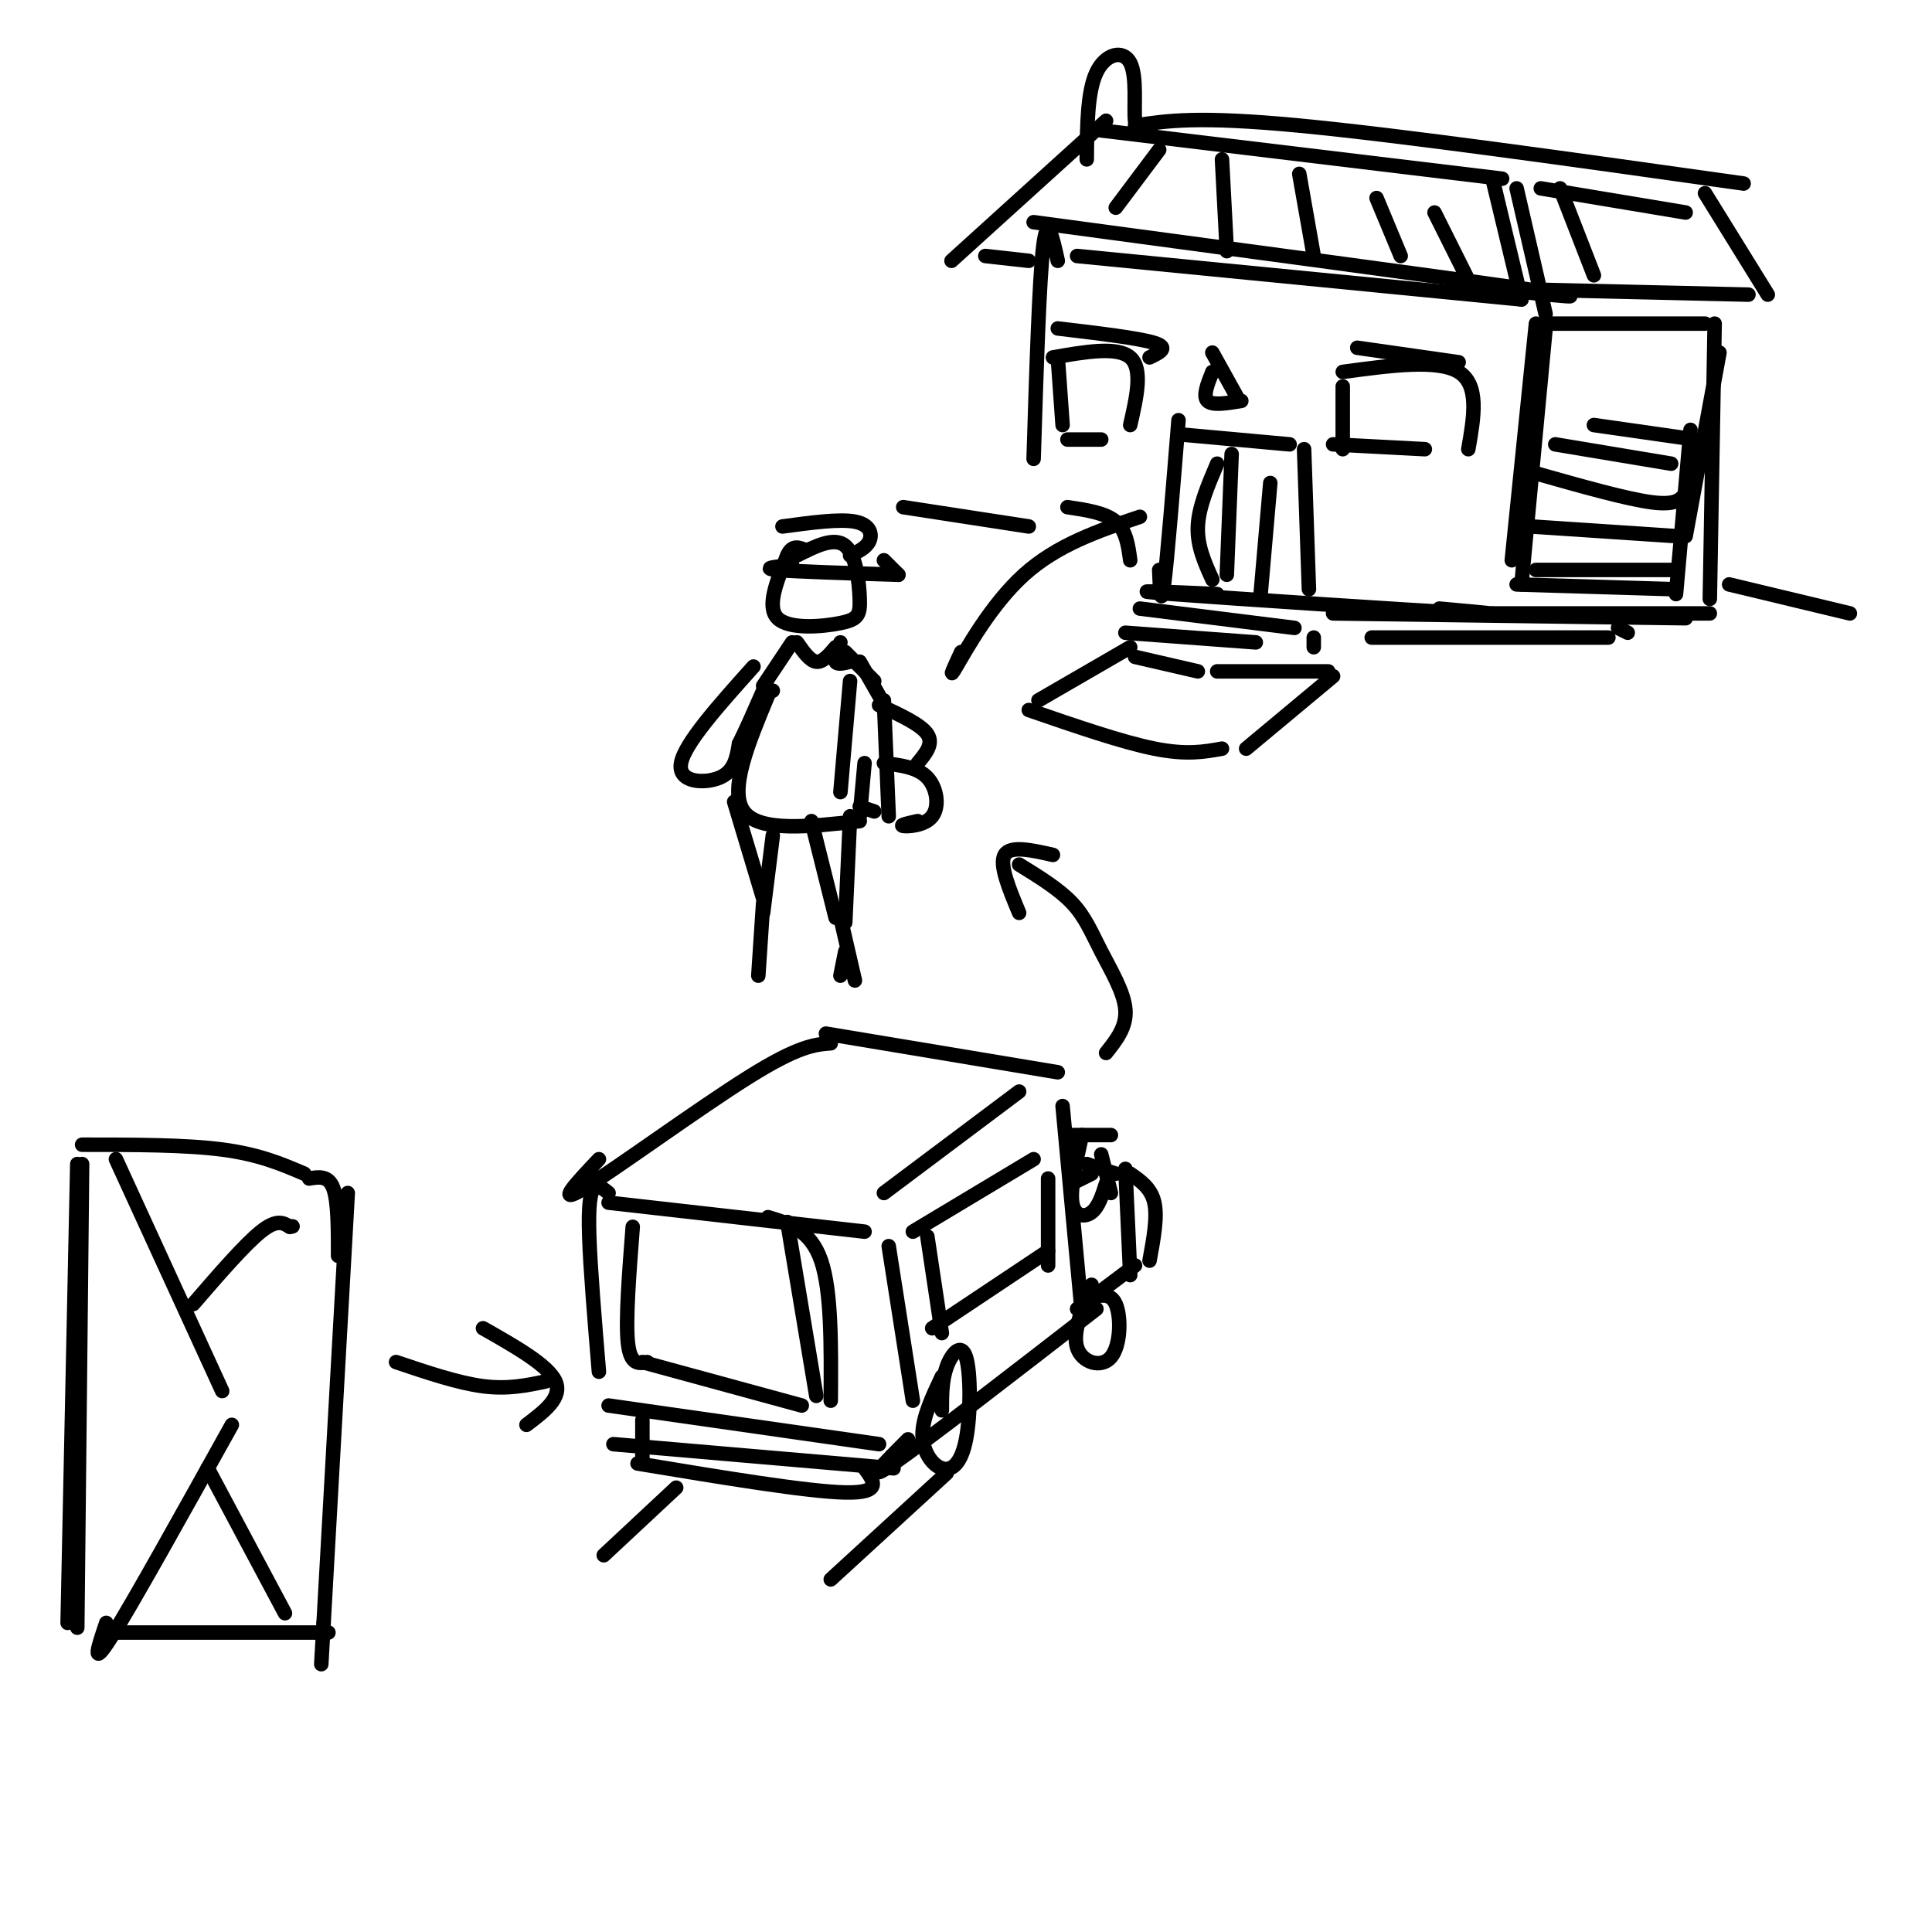 <svg viewBox='0 0 400 400' version='1.1' xmlns='http://www.w3.org/2000/svg' xmlns:xlink='http://www.w3.org/1999/xlink'><g fill='none' stroke='rgb(0,0,0)' stroke-width='3' stroke-linecap='round' stroke-linejoin='round'><path d='M16,241c0.000,0.000 -2.000,95.000 -2,95'/><path d='M17,241c0.000,0.000 -1.000,96.000 -1,96'/><path d='M17,237c10.667,0.000 21.333,0.000 29,1c7.667,1.000 12.333,3.000 17,5'/><path d='M72,247c0.000,0.000 -5.000,89.000 -5,89'/><path d='M67,336c-0.833,14.833 -0.417,7.417 0,0'/><path d='M22,338c0.000,0.000 46.000,0.000 46,0'/><path d='M22,336c-1.667,4.917 -3.333,9.833 1,3c4.333,-6.833 14.667,-25.417 25,-44'/><path d='M24,240c0.000,0.000 22.000,48.000 22,48'/><path d='M43,304c0.000,0.000 16.000,30.000 16,30'/><path d='M40,270c5.333,-6.167 10.667,-12.333 14,-15c3.333,-2.667 4.667,-1.833 6,-1'/><path d='M60,254c1.000,-0.167 0.500,-0.083 0,0'/><path d='M64,244c2.000,-0.333 4.000,-0.667 5,2c1.000,2.667 1.000,8.333 1,14'/><path d='M82,282c6.417,2.167 12.833,4.333 18,5c5.167,0.667 9.083,-0.167 13,-1'/><path d='M100,275c6.750,3.833 13.500,7.667 15,11c1.500,3.333 -2.250,6.167 -6,9'/><path d='M126,249c0.000,0.000 53.000,6.000 53,6'/><path d='M184,258c0.000,0.000 5.000,32.000 5,32'/><path d='M126,247c-1.111,-0.911 -2.222,-1.822 -3,-1c-0.778,0.822 -1.222,3.378 -1,10c0.222,6.622 1.111,17.311 2,28'/><path d='M126,291c0.000,0.000 56.000,8.000 56,8'/><path d='M127,299c0.000,0.000 58.000,5.000 58,5'/><path d='M124,240c-4.667,4.933 -9.333,9.867 -3,6c6.333,-3.867 23.667,-16.533 34,-23c10.333,-6.467 13.667,-6.733 17,-7'/><path d='M171,214c0.000,0.000 48.000,8.000 48,8'/><path d='M188,298c-4.750,4.750 -9.500,9.500 -3,5c6.500,-4.500 24.250,-18.250 42,-32'/><path d='M220,229c0.000,0.000 4.000,43.000 4,43'/><path d='M223,271c0.000,0.000 12.000,-9.000 12,-9'/><path d='M234,264c0.000,0.000 -1.000,-22.000 -1,-22'/><path d='M222,245c0.000,0.000 4.000,-2.000 4,-2'/><path d='M225,241c0.000,0.000 6.000,2.000 6,2'/><path d='M195,292c0.000,-3.120 0.000,-6.240 1,-9c1.000,-2.760 3.000,-5.159 4,-2c1.000,3.159 1.000,11.878 0,17c-1.000,5.122 -3.000,6.648 -5,6c-2.000,-0.648 -4.000,-3.471 -4,-7c0.000,-3.529 2.000,-7.765 4,-12'/><path d='M225,269c2.423,-0.804 4.845,-1.607 6,1c1.155,2.607 1.042,8.625 -1,11c-2.042,2.375 -6.012,1.107 -7,-2c-0.988,-3.107 1.006,-8.054 3,-13'/><path d='M159,252c4.417,1.333 8.833,2.667 11,9c2.167,6.333 2.083,17.667 2,29'/><path d='M163,253c0.000,0.000 6.000,36.000 6,36'/><path d='M131,254c-0.750,9.667 -1.500,19.333 -1,24c0.500,4.667 2.250,4.333 4,4'/><path d='M133,282c0.000,0.000 33.000,9.000 33,9'/><path d='M133,294c0.000,0.000 0.000,9.000 0,9'/><path d='M132,303c17.583,2.917 35.167,5.833 43,6c7.833,0.167 5.917,-2.417 4,-5'/><path d='M189,255c0.000,0.000 25.000,-15.000 25,-15'/><path d='M192,256c0.000,0.000 3.000,20.000 3,20'/><path d='M193,275c0.000,0.000 24.000,-16.000 24,-16'/><path d='M217,244c0.000,0.000 0.000,18.000 0,18'/><path d='M229,218c2.143,-2.696 4.286,-5.393 4,-9c-0.286,-3.607 -3.000,-8.125 -5,-12c-2.000,-3.875 -3.286,-7.107 -6,-10c-2.714,-2.893 -6.857,-5.446 -11,-8'/><path d='M211,189c-2.083,-5.000 -4.167,-10.000 -3,-12c1.167,-2.000 5.583,-1.000 10,0'/><path d='M165,115c3.872,-1.952 7.745,-3.904 10,-2c2.255,1.904 2.893,7.665 3,11c0.107,3.335 -0.317,4.244 -4,5c-3.683,0.756 -10.624,1.359 -13,-1c-2.376,-2.359 -0.188,-7.679 2,-13'/><path d='M163,115c1.000,-2.333 2.500,-1.667 4,-1'/><path d='M165,133c1.333,1.917 2.667,3.833 4,4c1.333,0.167 2.667,-1.417 4,-3'/><path d='M174,133c-0.667,1.667 -1.333,3.333 -1,4c0.333,0.667 1.667,0.333 3,0'/><path d='M175,135c0.000,0.000 6.000,6.000 6,6'/><path d='M164,133c0.000,0.000 -6.000,9.000 -6,9'/><path d='M162,109c5.911,-0.800 11.822,-1.600 15,-1c3.178,0.600 3.622,2.600 3,4c-0.622,1.400 -2.311,2.200 -4,3'/><path d='M164,117c-3.333,0.333 -6.667,0.667 -3,1c3.667,0.333 14.333,0.667 25,1'/><path d='M183,116c0.000,0.000 3.000,3.000 3,3'/><path d='M178,137c0.000,0.000 4.000,7.000 4,7'/><path d='M183,145c0.000,0.000 1.000,24.000 1,24'/><path d='M183,158c3.494,0.429 6.988,0.857 9,3c2.012,2.143 2.542,6.000 1,8c-1.542,2.000 -5.155,2.143 -6,2c-0.845,-0.143 1.077,-0.571 3,-1'/><path d='M158,144c0.000,0.000 2.000,-1.000 2,-1'/><path d='M182,146c4.333,2.000 8.667,4.000 10,6c1.333,2.000 -0.333,4.000 -2,6'/><path d='M156,138c-7.133,7.956 -14.267,15.911 -15,20c-0.733,4.089 4.933,4.311 8,3c3.067,-1.311 3.533,-4.156 4,-7'/><path d='M153,154c1.500,-3.000 3.250,-7.000 5,-11'/><path d='M159,144c-4.083,9.833 -8.167,19.667 -5,24c3.167,4.333 13.583,3.167 24,2'/><path d='M178,169c0.000,0.000 1.000,-11.000 1,-11'/><path d='M168,170c0.000,0.000 5.000,20.000 5,20'/><path d='M176,169c0.000,0.000 -1.000,22.000 -1,22'/><path d='M174,190c0.000,0.000 3.000,13.000 3,13'/><path d='M175,197c0.000,0.000 -1.000,5.000 -1,5'/><path d='M152,166c0.000,0.000 6.000,20.000 6,20'/><path d='M160,173c0.000,0.000 -2.000,16.000 -2,16'/><path d='M158,187c0.000,0.000 -1.000,15.000 -1,15'/><path d='M174,164c0.000,0.000 2.000,-23.000 2,-23'/><path d='M178,167c0.000,0.000 3.000,1.000 3,1'/><path d='M199,135c-1.444,3.111 -2.889,6.222 -1,3c1.889,-3.222 7.111,-12.778 14,-19c6.889,-6.222 15.444,-9.111 24,-12'/><path d='M221,105c3.917,0.583 7.833,1.167 10,3c2.167,1.833 2.583,4.917 3,8'/><path d='M223,53c0.000,0.000 92.000,9.000 92,9'/><path d='M318,67c0.000,0.000 -5.000,49.000 -5,49'/><path d='M219,54c-1.083,-4.917 -2.167,-9.833 -3,-3c-0.833,6.833 -1.417,25.417 -2,44'/><path d='M252,123c-10.711,-0.467 -21.422,-0.933 -9,0c12.422,0.933 47.978,3.267 61,4c13.022,0.733 3.511,-0.133 -6,-1'/><path d='M240,118c0.167,4.083 0.333,8.167 1,3c0.667,-5.167 1.833,-19.583 3,-34'/><path d='M245,90c0.000,0.000 22.000,2.000 22,2'/><path d='M270,93c0.000,0.000 1.000,29.000 1,29'/><path d='M214,46c43.417,5.833 86.833,11.667 103,14c16.167,2.333 5.083,1.167 -6,0'/><path d='M197,54c0.000,0.000 32.000,-29.000 32,-29'/><path d='M228,27c0.000,0.000 83.000,10.000 83,10'/><path d='M314,39c0.000,0.000 6.000,26.000 6,26'/><path d='M235,26c6.500,-1.000 13.000,-2.000 34,0c21.000,2.000 56.500,7.000 92,12'/><path d='M353,40c0.000,0.000 13.000,21.000 13,21'/><path d='M319,60c0.000,0.000 43.000,1.000 43,1'/><path d='M320,67c0.000,0.000 33.000,0.000 33,0'/><path d='M337,131c0.000,0.000 -2.000,-1.000 -2,-1'/><path d='M309,127c0.000,0.000 45.000,0.000 45,0'/><path d='M314,121c0.000,0.000 33.000,1.000 33,1'/><path d='M354,124c0.000,0.000 1.000,-57.000 1,-57'/><path d='M347,123c0.000,0.000 3.000,-34.000 3,-34'/><path d='M278,93c0.000,0.000 0.000,-13.000 0,-13'/><path d='M278,77c9.833,-1.333 19.667,-2.667 24,0c4.333,2.667 3.167,9.333 2,16'/><path d='M276,92c0.000,0.000 19.000,1.000 19,1'/><path d='M220,88c0.000,0.000 -1.000,-14.000 -1,-14'/><path d='M218,74c6.667,-1.167 13.333,-2.333 16,0c2.667,2.333 1.333,8.167 0,14'/><path d='M221,91c0.000,0.000 7.000,0.000 7,0'/><path d='M251,120c-1.583,-3.500 -3.167,-7.000 -3,-11c0.167,-4.000 2.083,-8.500 4,-13'/><path d='M236,126c0.000,0.000 32.000,4.000 32,4'/><path d='M233,131c0.000,0.000 27.000,2.000 27,2'/><path d='M235,136c0.000,0.000 13.000,3.000 13,3'/><path d='M252,139c0.000,0.000 23.000,0.000 23,0'/><path d='M272,134c0.000,0.000 0.000,-2.000 0,-2'/><path d='M276,127c0.000,0.000 73.000,1.000 73,1'/><path d='M187,105c0.000,0.000 26.000,4.000 26,4'/><path d='M219,68c8.417,1.000 16.833,2.000 20,3c3.167,1.000 1.083,2.000 -1,3'/><path d='M281,72c0.000,0.000 21.000,3.000 21,3'/><path d='M315,121c0.000,0.000 5.000,-53.000 5,-53'/><path d='M309,37c0.000,0.000 6.000,25.000 6,25'/><path d='M323,39c0.000,0.000 7.000,18.000 7,18'/><path d='M319,39c0.000,0.000 30.000,5.000 30,5'/><path d='M225,33c0.065,-7.030 0.131,-14.060 2,-18c1.869,-3.940 5.542,-4.792 7,-2c1.458,2.792 0.702,9.226 1,12c0.298,2.774 1.649,1.887 3,1'/><path d='M284,132c0.000,0.000 49.000,0.000 49,0'/><path d='M183,247c0.000,0.000 28.000,-21.000 28,-21'/><path d='M196,305c0.000,0.000 -24.000,22.000 -24,22'/><path d='M140,308c0.000,0.000 -15.000,14.000 -15,14'/><path d='M234,243c2.167,1.500 4.333,3.000 5,6c0.667,3.000 -0.167,7.500 -1,12'/><path d='M221,235c0.000,0.000 9.000,0.000 9,0'/><path d='M224,235c-1.222,5.556 -2.444,11.111 -2,14c0.444,2.889 2.556,3.111 4,2c1.444,-1.111 2.222,-3.556 3,-6'/><path d='M228,239c0.000,0.000 2.000,8.000 2,8'/><path d='M254,119c0.000,0.000 1.000,-25.000 1,-25'/><path d='M261,123c0.000,0.000 2.000,-23.000 2,-23'/><path d='M251,73c0.000,0.000 5.000,9.000 5,9'/><path d='M251,77c-1.000,2.500 -2.000,5.000 -1,6c1.000,1.000 4.000,0.500 7,0'/><path d='M318,118c0.000,0.000 29.000,0.000 29,0'/><path d='M317,109c0.000,0.000 30.000,2.000 30,2'/><path d='M318,98c9.417,2.667 18.833,5.333 24,6c5.167,0.667 6.083,-0.667 7,-2'/><path d='M322,92c0.000,0.000 24.000,4.000 24,4'/><path d='M330,88c0.000,0.000 21.000,3.000 21,3'/><path d='M356,73c0.000,0.000 -7.000,38.000 -7,38'/><path d='M204,53c0.000,0.000 9.000,1.000 9,1'/><path d='M231,43c0.000,0.000 9.000,-12.000 9,-12'/><path d='M253,33c0.000,0.000 1.000,19.000 1,19'/><path d='M269,36c0.000,0.000 3.000,17.000 3,17'/><path d='M285,41c0.000,0.000 5.000,12.000 5,12'/><path d='M297,44c0.000,0.000 7.000,14.000 7,14'/><path d='M276,140c0.000,0.000 -18.000,15.000 -18,15'/><path d='M234,134c0.000,0.000 -19.000,11.000 -19,11'/><path d='M213,147c9.667,3.333 19.333,6.667 26,8c6.667,1.333 10.333,0.667 14,0'/><path d='M358,121c0.000,0.000 25.000,6.000 25,6'/></g>
</svg>